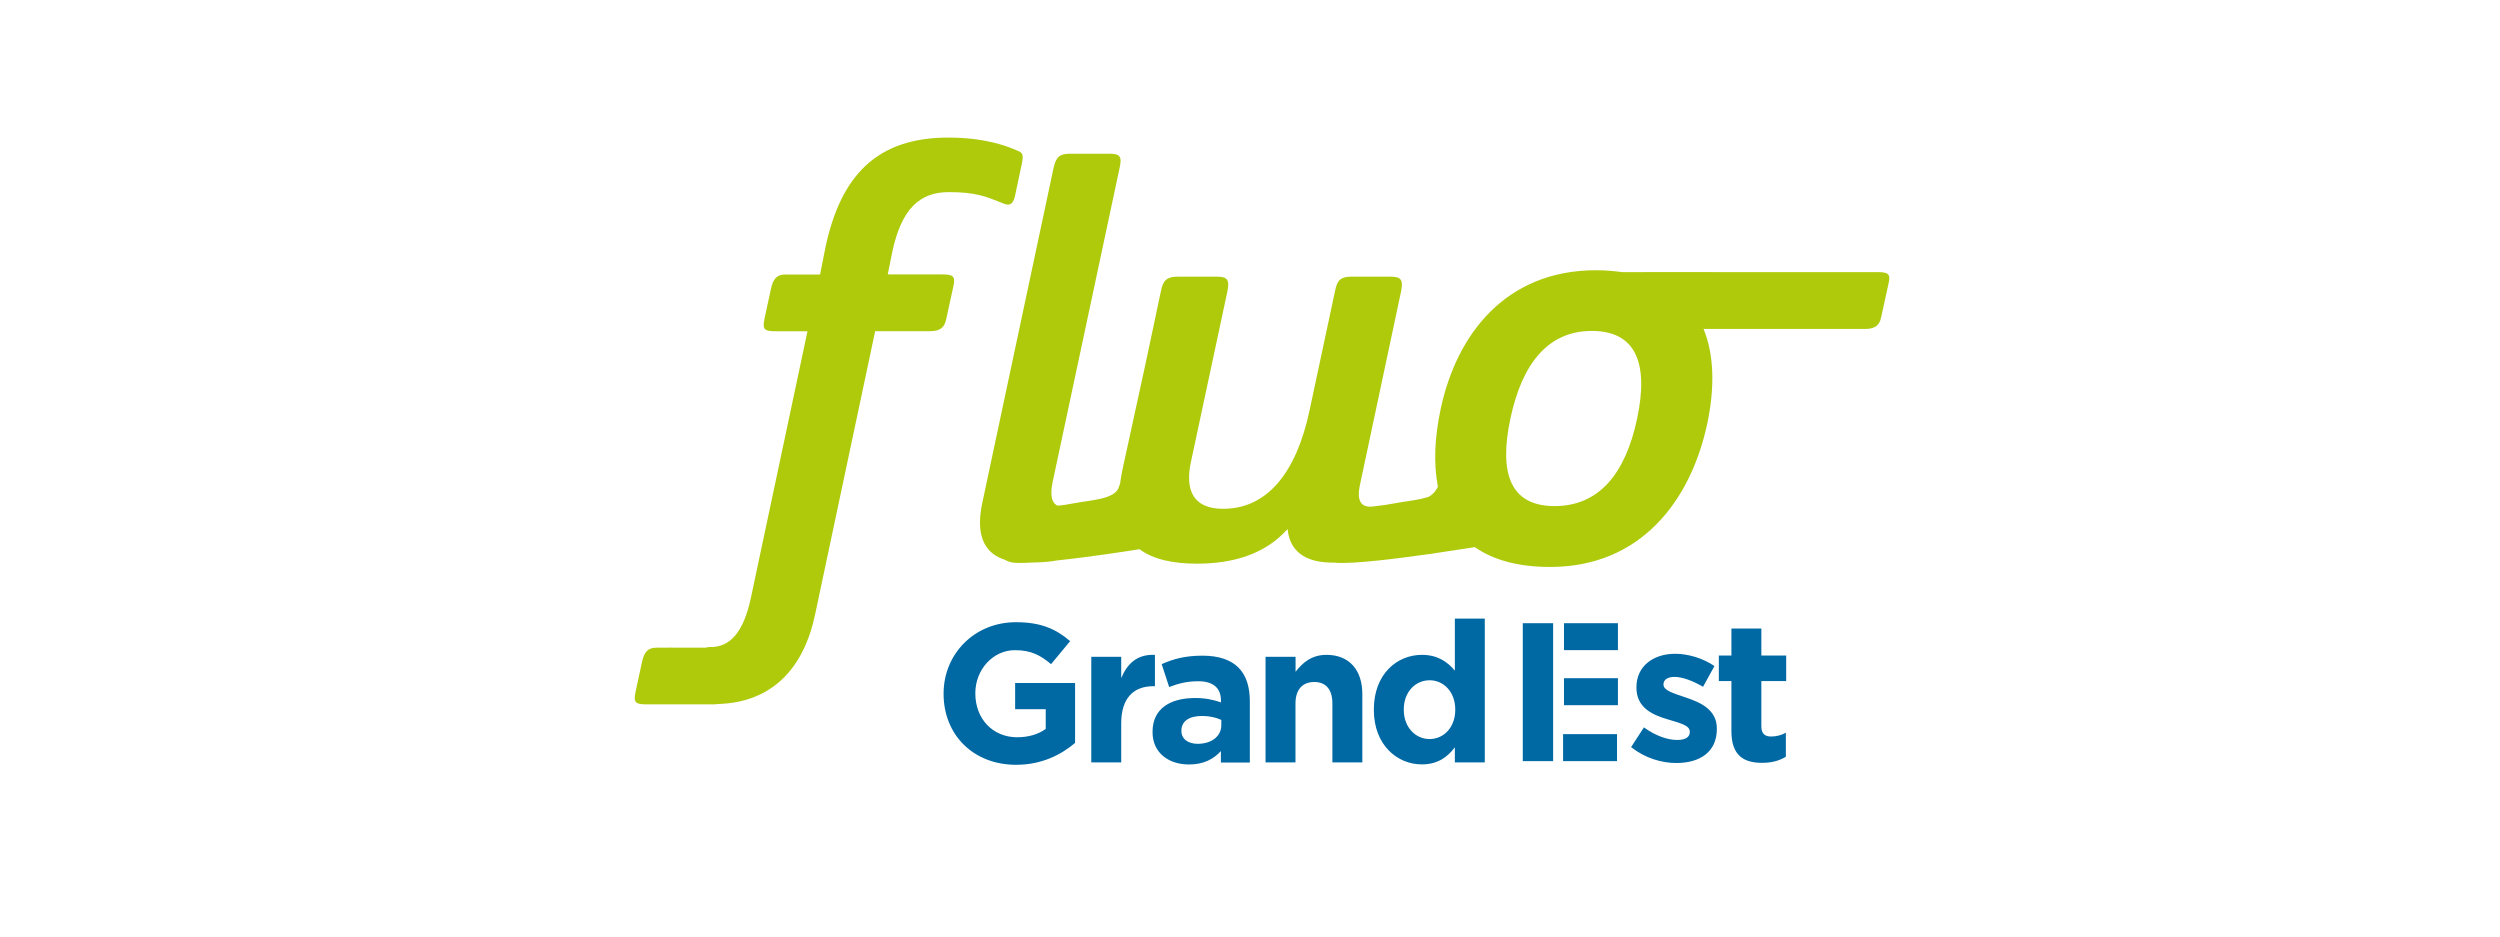 <svg xmlns="http://www.w3.org/2000/svg" viewBox="0 0 304 114">
  <style type="text/css">
    .st0 { fill:#afca0b; }
    .st1 { fill:#0068a3; }
  </style>
  <path class="st0" d="M193.57 40.24c5.37 0 6.93 3.95 5.5 10.68-1.43 6.73-4.66 10.62-10.04 10.62-5.31 0-6.8-3.88-5.37-10.62 1.42-6.73 4.6-10.68 9.91-10.68m34.74-7.15h-19.93v-.01h-8.22v.01h-2.9c-.99-.13-2.03-.23-3.17-.23-10.94 0-16.96 7.71-18.91 16.9-.72 3.38-.88 6.6-.33 9.42-.33.68-.76 1.05-1.15 1.24l-.88.24c-1 .22-2.15.34-3.09.52-.34.06-1.24.21-1.36.23-.92.12-1.61.2-1.61.2h-.13c-1.16 0-1.62-.78-1.3-2.46l5.05-23.76c.26-1.36 0-1.75-1.3-1.75h-4.73c-1.29 0-1.75.39-2.01 1.75l-3.11 14.57c-1.62 7.58-5.18 11.91-10.49 11.91-3.76 0-4.6-2.39-3.95-5.57l4.47-20.91c.26-1.36 0-1.75-1.29-1.75h-4.73c-1.29 0-1.81.39-2.07 1.75l-1.81 8.55-2.85 13.08c-.14.63-.23 1.22-.31 1.79-.04.11-.09.22-.13.36-.39 1.55-3.41 1.63-5.43 2.02-.98.19-1.62.27-2.02.3-.72-.3-.95-1.19-.64-2.78l8.16-38.27c.32-1.42.06-1.75-1.23-1.75h-4.73c-1.29 0-1.75.32-2.07 1.75l-8.68 40.79c-.91 4.34.65 6.18 2.79 6.85.3.19.67.31 1.14.35.55.04 1.32.03 2.23-.03 1.33-.03 2.22-.11 2.92-.25 4.21-.44 9.21-1.23 10.06-1.37 1.67 1.25 4.09 1.76 6.99 1.76 4.4 0 8.29-1.16 11.01-4.21.32 3.3 2.98 4.08 5.44 4.08h.31c.04 0 .07.01.11.02 2.12.17 7.5-.51 11.29-1.05v.01l.97-.15c1.82-.27 3.08-.47 3.08-.47l1.57-.24c2.19 1.53 5.2 2.41 9.16 2.41 11.01 0 17.09-8.03 19.1-17.42.91-4.31.87-8.33-.45-11.52h19.69c1.18-.01 1.71-.47 1.9-1.39l.93-4.24c.23-1.08-.1-1.28-1.36-1.28"/>
  <path class="st1" d="M190.07 89.27h6.56v3.28h-6.56zM114.74 84.38v-.05c0-4.77 3.71-8.67 8.8-8.67 3.02 0 4.84.81 6.59 2.3l-2.32 2.8c-1.29-1.08-2.44-1.7-4.39-1.7-2.68 0-4.82 2.37-4.82 5.22v.05c0 3.07 2.11 5.32 5.08 5.32 1.34 0 2.54-.33 3.48-1.01v-2.4h-3.72v-3.19h7.29v7.29c-1.72 1.46-4.1 2.66-7.17 2.66-5.22 0-8.82-3.66-8.82-8.62M132.7 79.87h3.64v2.59c.74-1.77 1.94-2.92 4.1-2.83v3.81h-.19c-2.42 0-3.91 1.46-3.91 4.53v4.74h-3.64V79.87zM148.51 88.19v-.65c-.62-.29-1.44-.48-2.33-.48-1.56 0-2.52.62-2.52 1.78v.05c0 .98.82 1.56 1.99 1.56 1.71-.01 2.86-.94 2.86-2.26m-8.36.84v-.05c0-2.8 2.13-4.1 5.18-4.1 1.29 0 2.23.22 3.14.53v-.22c0-1.51-.93-2.35-2.75-2.35-1.39 0-2.37.26-3.55.7l-.91-2.78c1.41-.62 2.8-1.03 4.99-1.03 1.99 0 3.43.53 4.34 1.44.96.96 1.39 2.37 1.39 4.1v7.45h-3.52v-1.39c-.89.98-2.11 1.63-3.88 1.63-2.44 0-4.43-1.39-4.43-3.93M153.9 79.87h3.64v1.82c.84-1.08 1.92-2.06 3.76-2.06 2.75 0 4.36 1.82 4.36 4.77v8.31h-3.64v-7.17c0-1.73-.82-2.61-2.21-2.61-1.39 0-2.28.89-2.28 2.61v7.17h-3.64V79.87zM176.96 86.32v-.05c0-2.13-1.41-3.55-3.12-3.55-1.7 0-3.14 1.39-3.14 3.55v.05c0 2.13 1.44 3.55 3.14 3.55 1.71 0 3.12-1.42 3.12-3.55m-9.9 0v-.05c0-4.29 2.8-6.64 5.85-6.64 1.94 0 3.14.89 4 1.92v-6.33h3.64v17.49h-3.64v-1.84c-.89 1.2-2.11 2.08-4 2.08-2.99.01-5.85-2.34-5.85-6.63M198.34 90.85l1.56-2.4c1.39 1.01 2.85 1.53 4.05 1.53 1.05 0 1.53-.38 1.53-.96v-.05c0-.79-1.25-1.05-2.66-1.49-1.8-.53-3.83-1.37-3.83-3.86v-.05c0-2.61 2.11-4.07 4.7-4.07 1.63 0 3.4.55 4.79 1.49l-1.39 2.52c-1.27-.74-2.54-1.2-3.47-1.2-.89 0-1.34.39-1.34.89v.05c0 .72 1.22 1.05 2.61 1.53 1.8.6 3.88 1.46 3.88 3.81v.05c0 2.85-2.13 4.14-4.91 4.14-1.8.01-3.82-.59-5.52-1.93M210.54 88.91v-6.09h-1.53v-3.11h1.53v-3.28h3.64v3.28h3.02v3.11h-3.02v5.49c0 .84.36 1.25 1.18 1.25.67 0 1.27-.17 1.8-.46v2.92c-.77.46-1.65.74-2.88.74-2.23.01-3.74-.88-3.74-3.85M190.18 82.47h6.56v3.28h-6.56zM190.18 75.78h6.56v3.28h-6.56zM185.17 75.78h3.69v16.77h-3.69z"/>
  <g>
    <path class="st0" d="M123.72 18.32c-1.39-.6-3.98-1.59-8.42-1.59-8.69 0-13.07 4.64-14.92 13.33l-.66 3.32h-4.25c-.99 0-1.46.53-1.72 1.73l-.8 3.71c-.27 1.33.07 1.46 1.46 1.46h3.78l-6.9 32.5c-.86 3.92-2.4 5.99-5.04 5.9-.13-.01-.27.03-.42.08h-4.14v-.01l-1.9.01c-1 0-1.46.53-1.72 1.72l-.8 3.71c-.26 1.28.05 1.45 1.32 1.46h8.29c.14 0 .25-.03.37-.04 6.7-.17 10.51-4.42 11.87-10.91l7.3-34.43h6.7c1.19 0 1.73-.46 1.92-1.39l.93-4.25c.2-1.06-.13-1.26-1.39-1.26h-6.63l.53-2.65c1.13-5.37 3.38-7.36 6.9-7.36 3.25 0 4.51.53 6.5 1.33.73.33 1.26.33 1.53-.8l.86-4.05c.19-.99.12-1.26-.55-1.52"/>
  </g>
</svg>